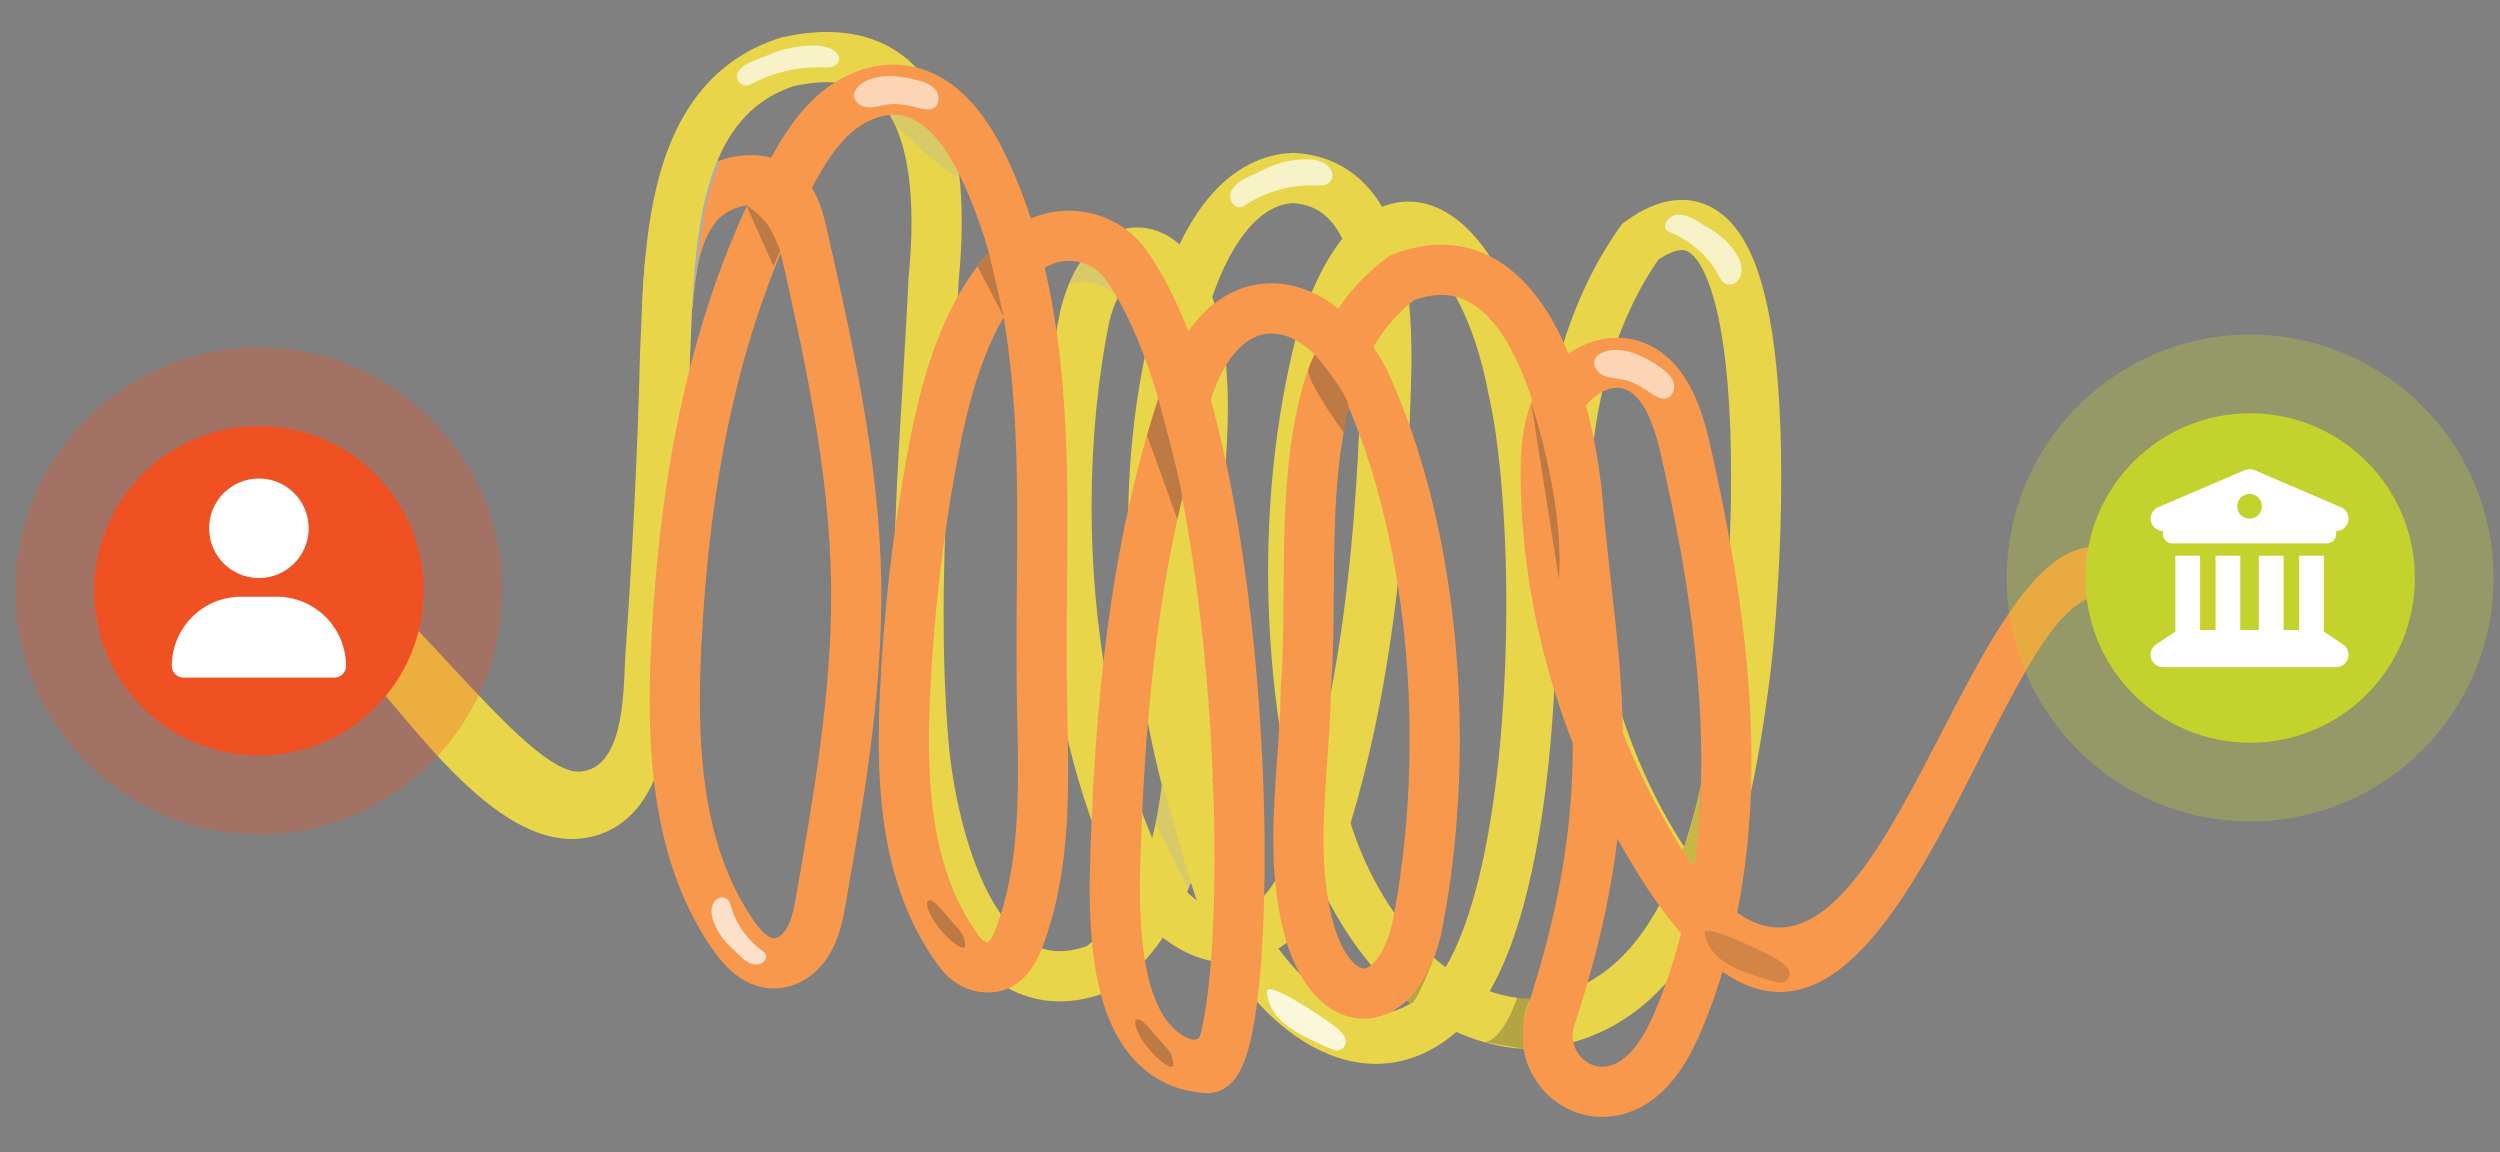 <?xml version="1.0" encoding="UTF-8"?>
<svg id="Layer_1" data-name="Layer 1" xmlns="http://www.w3.org/2000/svg" xmlns:xlink="http://www.w3.org/1999/xlink" viewBox="0 0 2011.22 926.92">
  <rect x="0" y="0" width="2011.22" height="926.92" fill="#808080" stroke="none"/>
  <defs>
    <style>
      .cls-1 {
        fill: none;
      }

      .cls-2, .cls-3, .cls-4, .cls-5 {
        opacity: .3;
      }

      .cls-2, .cls-6 {
        fill: #f05123;
      }

      .cls-7 {
        opacity: .3;
      }

      .cls-7, .cls-3, .cls-8 {
        fill: #353535;
      }

      .cls-8 {
        opacity: .19;
      }

      .cls-9 {
        opacity: .59;
      }

      .cls-9, .cls-10, .cls-11, .cls-12 {
        fill: #fff;
      }

      .cls-10 {
        opacity: .8;
      }

      .cls-11 {
        opacity: .7;
      }

      .cls-4, .cls-13 {
        fill: #adadad;
      }

      .cls-14 {
        fill: #e9d54a;
      }

      .cls-15 {
        fill: #f8984c;
      }

      .cls-16, .cls-5 {
        fill: #c4d22e;
      }

      .cls-17 {
        clip-path: url(#clippath-1);
      }

      .cls-18 {
        clip-path: url(#clippath);
      }
    </style>
    <clipPath id="clippath">
      <path class="cls-14" d="M228.37,497.79c46.09-29.63,146.16,205.26,251.24,174.35,53.21-15.65,61.22-86.14,63.54-139.24l-20.16-.87,20.13,1.4c5.75-82.79,10.1-165.23,12.07-247.97l-20.18-.48,20.16.92c.96-21.17,1.59-44.15,3.46-67.05,1.39-17.17,3.48-34.28,6.8-50.41,2.49-12.09,5.69-23.62,9.74-34.22,6.08-15.91,14.05-29.61,24.39-40.53,5.18-5.47,10.97-10.28,17.59-14.43,6.62-4.15,14.08-7.64,22.67-10.35l-6.08-19.24,4.37,19.7c10.33-2.29,19.38-3.28,27.21-3.28,7.28,0,13.51.85,18.9,2.29,4.72,1.27,8.81,2.98,12.49,5.1,6.42,3.7,11.71,8.65,16.37,15.12,3.48,4.85,6.54,10.57,9.13,17.06,3.9,9.73,6.73,21.19,8.52,33.61,1.8,12.42,2.57,25.8,2.57,39.35,0,14.71-.9,29.62-2.29,43.81l-.05.5-.02.5c-4.26,89.81-12.19,180.57-12.2,272.15,0,33.89,1.09,67.89,3.89,101.98v-.06c1.35,17.16,4.2,37.92,8.98,59.72,3.59,16.35,8.28,33.28,14.32,49.69,4.54,12.31,9.85,24.33,16.13,35.62,9.43,16.9,21.01,32.27,36,43.93,7.49,5.81,15.85,10.63,25.03,13.98,9.17,3.35,19.13,5.17,29.51,5.16,12.57,0,25.66-2.64,39.01-7.86l2.5-.98,2.16-1.6c13.47-9.97,24.87-21.48,34.36-34.06,16.64-22.04,27.41-47.18,34.48-73.47,10.59-39.47,13.13-81.76,14-122.78.42-20.51.39-40.69.61-59.97.22-19.28.69-37.65,2.03-54.43l.06-.69v-.69c.21-19.1,1.66-38.95,3.11-59.3,1.44-20.35,2.87-41.18,2.87-62.32,0-27.12-2.36-54.81-10.47-82.32l-.04-.15-.04-.14c-2.84-9.1-6.21-17.28-10.14-24.57-5.9-10.91-13.02-19.91-21.75-26.57-4.36-3.31-9.14-6.01-14.26-7.87-5.11-1.86-10.57-2.86-16.04-2.86-7.74-.02-15.38,2.02-22.11,5.56-5.06,2.65-9.66,6.11-13.78,10.16-6.19,6.09-11.35,13.48-15.67,21.99-4.31,8.52-7.79,18.18-10.41,28.98l-.09.37-.08.37c-9.98,49.06-15.13,102.61-15.14,157.22,0,51.67,4.62,104.29,14.27,154.92,9.66,50.63,24.33,99.29,44.66,143.01l.22.48.25.47c10.97,20.64,24.53,37.29,40.12,49.14,7.8,5.92,16.12,10.62,24.86,13.87,8.73,3.24,17.9,5.01,27.14,5.01,8.92,0,17.88-1.66,26.37-4.99,12.77-4.99,24.33-13.63,34.05-25.15,9.74-11.54,17.77-25.95,24.07-43.17l.03-.09.03-.09c23.12-65.22,37.68-132.78,46.9-200.87,9.22-68.1,13.09-136.77,14.75-204.28v-.17s0-.17,0-.17c.02-2.12.03-4.29.03-6.52,0-14.33-.39-30.84-2.15-47.86-1.33-12.77-3.42-25.82-6.81-38.56-2.55-9.55-5.83-18.94-10.18-27.86-3.26-6.69-7.14-13.13-11.79-19.1-6.95-8.96-15.75-16.89-26.42-22.63-10.65-5.76-23.04-9.23-36.53-9.98l-.98-.06-.98.04c-7.73.3-15.16,1.68-22.11,3.94-12.19,3.95-22.81,10.56-31.85,18.46-6.79,5.94-12.75,12.62-18.04,19.69-7.93,10.61-14.39,22.11-19.77,33.62-5.37,11.51-9.64,23.04-13.03,33.73l-.03.09-.03.1c-18.89,61.72-27.25,125.89-27.25,190.24.01,100.24,20.23,200.97,52.9,294.43l19.05-6.66-19.33,5.81c4.8,15.94,11.95,32.18,20.97,47.83,6.77,11.73,14.6,23.12,23.34,33.71,13.13,15.87,28.31,29.99,45.42,40.48,8.56,5.24,17.62,9.55,27.16,12.59,9.53,3.03,19.55,4.77,29.82,4.77,13.18.02,26.73-2.91,39.65-9.08,12.95-6.15,25.23-15.43,36.65-27.74l.29-.31.28-.33c6.95-8.17,13-17.52,18.44-27.83,9.49-18.04,17.12-39.08,23.47-62.3,9.5-34.82,16.05-74.59,20.3-116.02,4.24-41.43,6.15-84.49,6.15-125.66,0-35.87-1.45-70.3-4.11-100.98-1.33-15.34-2.97-29.75-4.89-42.98-1.92-13.23-4.13-25.25-6.65-35.92l-19.64,4.65,19.84-3.7c-3.47-18.62-8.33-36.51-14.35-53.02-4.52-12.39-9.69-24.01-15.48-34.61-4.35-7.95-9.04-15.34-14.12-22.05-7.64-10.05-16.12-18.66-25.98-25.13-4.93-3.22-10.21-5.89-15.87-7.76-5.64-1.87-11.67-2.93-17.81-2.93-4.69,0-9.43.62-14.06,1.85-8.11,2.15-15.78,6.15-22.75,11.54-5.87,4.55-11.3,10.04-16.42,16.49-4.03,5.07-7.86,10.74-11.56,17-8.38,14.24-16.05,31.66-23.17,52.86l-.2.6-.16.61c-16.64,62.34-24.59,129.36-24.59,196.49,0,74.11,9.7,148.37,28.45,216.65l.12.42.13.42c6.29,19.52,14.87,39.32,25.67,58.24,16.21,28.36,37.38,54.82,63.74,74.81,13.18,9.98,27.68,18.31,43.43,24.22,15.74,5.92,32.74,9.39,50.62,9.69l1,.02,1-.08c18.1-1.48,34.8-5.67,49.92-12.16,13.23-5.67,25.23-13.07,35.98-21.77,18.84-15.23,33.85-34.31,46.02-55.27,18.23-31.48,30.25-67.32,38.92-102.88,8.65-35.55,13.88-70.89,17.91-101.15l-20.01-2.66,19.97,2.95c.87-5.94,1.9-14.55,2.99-25.51,3.25-32.81,6.97-86.27,6.97-141.98,0-25-.75-50.45-2.67-74.75-1.44-18.22-3.53-35.8-6.51-52.13-2.24-12.25-4.97-23.8-8.37-34.47-2.56-8-5.5-15.51-8.99-22.47-2.62-5.22-5.56-10.13-8.94-14.68-5.07-6.8-11.21-12.86-18.81-17.3-3.79-2.21-7.92-3.98-12.27-5.17-4.35-1.19-8.91-1.79-13.49-1.79-7.74,0-15.46,1.69-22.94,4.66-7.5,2.97-14.84,7.21-22.27,12.6l-2.68,1.95-1.92,2.71c-22.69,32.04-38.92,68.64-49.5,107.59-10.58,38.96-15.52,80.3-15.52,122.12.01,62.31,10.97,125.71,31.2,184.04,20.26,58.31,49.77,111.6,87.63,153.41l29.91-27.11c-33.39-36.8-60.67-85.52-79.4-139.54-18.76-54-28.98-113.24-28.97-170.8,0-38.63,4.59-76.5,14.11-111.54,9.52-35.05,23.94-67.25,43.49-94.84l-16.47-11.66,11.87,16.32c5.26-3.83,9.79-6.3,13.39-7.72,3.61-1.43,6.23-1.82,8.09-1.82,1.18,0,2.09.15,2.98.4.83.24,1.65.59,2.57,1.14,1.72,1.02,3.87,2.85,6.24,5.92,2.07,2.67,4.25,6.25,6.35,10.65,3.69,7.69,7.09,17.86,9.91,29.7,4.24,17.77,7.21,39.28,9.05,62.36,1.85,23.1,2.6,47.8,2.6,72.21,0,35.93-1.62,71.25-3.63,100.16-1.01,14.46-2.11,27.32-3.15,37.83-1.04,10.5-2.03,18.73-2.75,23.59l-.02.15-.02.14c-3.44,25.91-7.73,54.99-14.13,84.02-4.79,21.76-10.77,43.48-18.36,63.72-5.69,15.18-12.28,29.52-19.87,42.43-5.7,9.69-11.95,18.57-18.79,26.47-10.27,11.85-21.8,21.46-35,28.53-13.22,7.06-28.16,11.67-45.88,13.14l1.65,20.11.35-20.18c-17.48-.32-33.54-4.63-48.63-12.14-11.29-5.63-22-13.1-31.97-22.01-14.96-13.36-28.24-30.01-39.25-48.13-11.02-18.11-19.78-37.69-25.89-56.69l-19.21,6.18,19.46-5.35c-17.73-64.49-27.02-135.38-27.01-205.96,0-63.93,7.62-127.62,23.23-186.08l-19.5-5.2,19.13,6.42c4.9-14.62,9.97-26.79,14.99-36.64,3.77-7.39,7.51-13.48,11.08-18.34,5.36-7.31,10.31-11.76,14.23-14.17,1.97-1.22,3.67-1.96,5.18-2.41,1.52-.45,2.85-.63,4.2-.64,1.86,0,3.82.35,6.21,1.27,2.07.81,4.44,2.09,7.01,3.95,4.5,3.25,9.57,8.31,14.58,15.01,7.54,10.03,14.93,23.64,21.17,39.46,6.26,15.83,11.44,33.87,14.97,52.84l.09.48.11.47c2.17,9.16,4.2,20.12,5.99,32.43,5.38,36.96,8.58,86,8.58,138.15.01,60.82-4.34,126.05-14.2,181.92-4.91,27.92-11.22,53.49-18.82,74.79-3.79,10.65-7.91,20.22-12.25,28.46-4.33,8.24-8.9,15.13-13.46,20.47l15.37,13.08-14.79-13.73c-8.52,9.18-16.71,15.09-24.4,18.74-7.71,3.64-14.95,5.15-22.32,5.17-5.1,0-10.28-.76-15.59-2.27-9.29-2.63-19-7.64-28.51-14.69-14.27-10.53-27.96-25.58-39.13-42.26-11.2-16.66-19.9-34.95-24.83-51.41l-.13-.43-.15-.43c-31.42-89.82-50.65-186.32-50.64-281.11,0-60.87,7.91-121.02,25.48-178.43l-.06.18c3-9.47,6.78-19.6,11.34-29.3,3.42-7.28,7.28-14.32,11.51-20.68,6.34-9.55,13.52-17.46,21-22.74,3.74-2.65,7.55-4.68,11.5-6.11,3.95-1.42,8.05-2.27,12.58-2.45l-.8-20.17-1.16,20.15c6.49.38,11.74,1.67,16.24,3.56,3.94,1.67,7.35,3.81,10.51,6.5,2.76,2.36,5.32,5.15,7.7,8.41,4.17,5.7,7.78,12.88,10.7,21.16,4.39,12.39,7.17,27.15,8.73,42.16,1.57,15.02,1.96,30.28,1.96,43.92,0,2.11,0,4.19-.02,6.22l20.18.15-20.18-.5c-1.63,66.64-5.46,133.84-14.4,199.86-8.93,66.02-22.97,130.84-44.94,192.8l.07-.18c-3.31,9.07-7.06,16.63-10.99,22.78-5.91,9.23-12.14,15.21-18.05,18.85-2.97,1.83-5.87,3.09-8.76,3.92-2.89.83-5.78,1.23-8.77,1.23-4.12,0-8.46-.77-13.1-2.49-6.93-2.56-14.5-7.34-22-14.67-7.49-7.32-14.87-17.15-21.38-29.42l-17.83,9.46,18.3-8.51c-18.64-40.06-32.48-85.65-41.61-133.55-9.13-47.9-13.56-98.1-13.55-147.36,0-52.06,4.94-103.07,14.33-149.17l-19.78-4.03,19.61,4.76c1.77-7.3,3.96-13.46,6.31-18.44,3.51-7.5,7.41-12.25,10.4-14.67,1.5-1.23,2.75-1.9,3.71-2.27.97-.37,1.65-.47,2.33-.48.85.01,1.79.15,3.3.88,1.12.55,2.53,1.46,4.15,2.92,2.43,2.19,5.29,5.65,8.13,10.58,2.84,4.92,5.64,11.29,8.08,19.12l19.27-6-19.36,5.71c6.62,22.42,8.83,46.11,8.82,70.9,0,19.3-1.33,39.2-2.77,59.47-1.43,20.27-2.97,40.9-3.2,61.7l20.18.22-20.12-1.61c-2.23,27.95-2.16,57.94-2.4,88.31-.17,22.76-.49,45.71-1.95,67.98-2.16,33.41-6.94,65.22-16.96,92.39-5,13.6-11.27,26.05-19.11,37.2-7.85,11.15-17.26,21.03-28.84,29.61l12.01,16.22-7.35-18.8c-9.39,3.66-17.38,5.09-24.32,5.09-6.81-.02-12.69-1.33-18.38-3.8-4.96-2.17-9.76-5.27-14.46-9.38-8.22-7.16-16.03-17.48-22.85-29.91-10.27-18.63-18.26-41.82-23.83-64.72-5.59-22.9-8.85-45.55-10.23-63.1v-.05s0,0,0,0c-2.69-32.77-3.76-65.66-3.76-98.68-.01-89.23,7.83-179.36,12.16-270.23l-20.16-.96,20.09,1.96c1.48-15.21,2.47-31.38,2.48-47.73,0-17.49-1.13-35.18-4.12-52.25-2.25-12.8-5.55-25.26-10.38-37-3.62-8.8-8.12-17.2-13.73-24.91-8.38-11.56-19.43-21.56-33.04-28.36-6.79-3.41-14.18-6.02-22.05-7.76-7.87-1.74-16.22-2.61-25.02-2.61-11.22,0-23.17,1.41-35.94,4.24l-.87.19-.85.27c-13.87,4.38-26.29,10.51-37.16,18.09-9.52,6.62-17.84,14.32-25.03,22.77-12.59,14.8-21.69,31.78-28.41,49.62-10.05,26.8-14.89,55.65-17.68,83.8-2.77,28.14-3.43,55.65-4.52,79.36v.22s-.02.22-.02.22c-1.96,81.97-6.27,163.79-11.99,246.14l-.02.26v.27c-1.34,30.88-1.99,86.86-36.11,89.57-49.17,3.89-178.5-199.08-213.26-166.17"/>
    </clipPath>
    <clipPath id="clippath-1">
      <path class="cls-1" d="M576.15,128.06c-13.22,5.11-25.13,13.72-33.51,24.23-22.07,27.69-25.33,64.11-27.7,90.7l1.93,2.3,39.81,3.56,2.31-2.01c1.98-40.28,5.77-82.21,19.9-115.99l-2.73-2.8Z"/>
    </clipPath>
  </defs>
  <g>
    <g>
      <g>
        <path class="cls-14" d="M228.37,497.79c46.09-29.63,146.16,205.26,251.24,174.35,53.21-15.65,61.22-86.14,63.54-139.24l-20.16-.87,20.13,1.4c5.75-82.79,10.1-165.23,12.07-247.97l-20.18-.48,20.16.92c.96-21.17,1.59-44.15,3.46-67.05,1.39-17.17,3.48-34.28,6.8-50.41,2.49-12.09,5.69-23.62,9.74-34.22,6.08-15.91,14.05-29.61,24.39-40.53,5.18-5.47,10.97-10.28,17.59-14.43,6.62-4.15,14.08-7.64,22.67-10.35l-6.08-19.24,4.37,19.7c10.33-2.29,19.38-3.28,27.21-3.28,7.28,0,13.51.85,18.9,2.29,4.72,1.27,8.81,2.98,12.49,5.1,6.42,3.7,11.71,8.65,16.37,15.12,3.48,4.85,6.54,10.57,9.13,17.06,3.9,9.73,6.73,21.19,8.52,33.61,1.8,12.42,2.57,25.8,2.57,39.35,0,14.71-.9,29.62-2.29,43.81l-.05.5-.02.5c-4.26,89.81-12.19,180.57-12.2,272.15,0,33.89,1.09,67.89,3.89,101.98v-.06c1.35,17.16,4.2,37.92,8.98,59.72,3.59,16.35,8.28,33.28,14.32,49.69,4.54,12.31,9.85,24.33,16.13,35.62,9.43,16.9,21.01,32.27,36,43.93,7.49,5.81,15.85,10.63,25.03,13.98,9.17,3.35,19.13,5.17,29.51,5.16,12.57,0,25.66-2.64,39.01-7.86l2.5-.98,2.16-1.6c13.47-9.97,24.87-21.48,34.36-34.06,16.64-22.04,27.41-47.18,34.48-73.47,10.59-39.47,13.13-81.76,14-122.78.42-20.51.39-40.69.61-59.97.22-19.28.69-37.65,2.03-54.43l.06-.69v-.69c.21-19.1,1.66-38.95,3.11-59.3,1.44-20.35,2.87-41.18,2.87-62.32,0-27.12-2.36-54.81-10.47-82.32l-.04-.15-.04-.14c-2.84-9.1-6.21-17.28-10.14-24.57-5.9-10.91-13.02-19.91-21.75-26.57-4.36-3.31-9.14-6.01-14.26-7.87-5.11-1.86-10.57-2.86-16.04-2.86-7.74-.02-15.38,2.02-22.11,5.56-5.06,2.65-9.66,6.11-13.78,10.16-6.19,6.09-11.35,13.48-15.67,21.99-4.31,8.52-7.79,18.18-10.41,28.98l-.09.37-.08.37c-9.98,49.06-15.13,102.61-15.14,157.22,0,51.67,4.62,104.29,14.27,154.92,9.66,50.63,24.33,99.29,44.66,143.01l.22.48.25.47c10.97,20.64,24.53,37.29,40.12,49.14,7.8,5.92,16.12,10.62,24.86,13.87,8.73,3.24,17.9,5.01,27.14,5.01,8.92,0,17.88-1.66,26.37-4.99,12.77-4.99,24.33-13.63,34.05-25.15,9.74-11.54,17.77-25.95,24.07-43.17l.03-.09.03-.09c23.12-65.22,37.68-132.78,46.9-200.87,9.22-68.1,13.09-136.77,14.75-204.28v-.17s0-.17,0-.17c.02-2.12.03-4.29.03-6.52,0-14.33-.39-30.84-2.15-47.86-1.33-12.77-3.42-25.82-6.81-38.56-2.55-9.55-5.83-18.94-10.18-27.86-3.26-6.69-7.14-13.13-11.79-19.1-6.95-8.96-15.75-16.89-26.42-22.63-10.65-5.76-23.04-9.23-36.53-9.98l-.98-.06-.98.04c-7.73.3-15.16,1.68-22.11,3.94-12.19,3.95-22.81,10.56-31.85,18.46-6.79,5.94-12.75,12.62-18.04,19.69-7.93,10.61-14.39,22.11-19.77,33.62-5.37,11.51-9.64,23.04-13.03,33.73l-.03.09-.03.1c-18.89,61.72-27.25,125.89-27.25,190.24.01,100.24,20.23,200.97,52.9,294.43l19.05-6.66-19.33,5.81c4.8,15.94,11.95,32.18,20.97,47.83,6.77,11.73,14.6,23.12,23.34,33.71,13.13,15.87,28.31,29.99,45.42,40.48,8.56,5.24,17.62,9.55,27.16,12.59,9.53,3.03,19.55,4.77,29.82,4.77,13.18.02,26.73-2.91,39.65-9.08,12.95-6.15,25.23-15.43,36.65-27.74l.29-.31.28-.33c6.95-8.17,13-17.52,18.44-27.83,9.49-18.04,17.12-39.08,23.47-62.3,9.5-34.82,16.05-74.59,20.3-116.02,4.24-41.43,6.15-84.49,6.15-125.66,0-35.87-1.45-70.3-4.11-100.98-1.33-15.34-2.97-29.75-4.89-42.98-1.92-13.23-4.13-25.25-6.65-35.92l-19.64,4.65,19.84-3.7c-3.47-18.62-8.33-36.51-14.35-53.02-4.52-12.39-9.69-24.01-15.48-34.61-4.35-7.95-9.04-15.34-14.12-22.05-7.64-10.05-16.12-18.66-25.98-25.13-4.93-3.22-10.21-5.89-15.87-7.76-5.64-1.87-11.67-2.93-17.81-2.93-4.69,0-9.43.62-14.06,1.85-8.11,2.15-15.78,6.15-22.75,11.54-5.87,4.55-11.3,10.04-16.42,16.49-4.03,5.07-7.86,10.74-11.56,17-8.38,14.24-16.05,31.66-23.17,52.86l-.2.6-.16.61c-16.64,62.34-24.59,129.36-24.59,196.49,0,74.11,9.7,148.37,28.45,216.65l.12.42.13.42c6.29,19.52,14.87,39.32,25.67,58.24,16.21,28.36,37.38,54.82,63.74,74.81,13.18,9.98,27.68,18.31,43.43,24.22,15.74,5.92,32.74,9.39,50.62,9.69l1,.02,1-.08c18.1-1.48,34.8-5.67,49.92-12.16,13.23-5.67,25.23-13.07,35.98-21.77,18.84-15.23,33.85-34.31,46.02-55.27,18.23-31.48,30.25-67.32,38.92-102.88,8.65-35.55,13.88-70.89,17.91-101.15l-20.01-2.66,19.97,2.95c.87-5.94,1.9-14.55,2.99-25.51,3.25-32.81,6.97-86.27,6.97-141.98,0-25-.75-50.45-2.67-74.75-1.44-18.22-3.53-35.8-6.51-52.13-2.24-12.25-4.97-23.8-8.37-34.47-2.56-8-5.5-15.51-8.99-22.47-2.62-5.22-5.56-10.13-8.94-14.68-5.07-6.8-11.21-12.86-18.81-17.3-3.79-2.21-7.92-3.98-12.27-5.17-4.35-1.19-8.91-1.79-13.49-1.79-7.74,0-15.46,1.69-22.94,4.66-7.5,2.97-14.84,7.21-22.27,12.6l-2.68,1.95-1.92,2.71c-22.69,32.04-38.92,68.64-49.5,107.59-10.58,38.96-15.52,80.3-15.52,122.12.01,62.31,10.97,125.71,31.2,184.04,20.26,58.31,49.77,111.6,87.63,153.41l29.91-27.11c-33.39-36.8-60.67-85.52-79.4-139.54-18.76-54-28.98-113.24-28.97-170.8,0-38.63,4.59-76.5,14.11-111.54,9.52-35.05,23.94-67.25,43.49-94.84l-16.47-11.66,11.87,16.32c5.26-3.83,9.79-6.3,13.39-7.72,3.61-1.43,6.23-1.82,8.09-1.82,1.18,0,2.09.15,2.98.4.83.24,1.65.59,2.57,1.14,1.72,1.02,3.87,2.85,6.24,5.92,2.07,2.67,4.25,6.25,6.35,10.65,3.69,7.69,7.09,17.86,9.91,29.7,4.24,17.77,7.21,39.28,9.05,62.36,1.85,23.1,2.6,47.8,2.6,72.21,0,35.93-1.62,71.25-3.63,100.16-1.01,14.46-2.11,27.32-3.15,37.83-1.04,10.5-2.03,18.73-2.75,23.59l-.02.15-.02.14c-3.44,25.91-7.73,54.99-14.13,84.02-4.79,21.76-10.77,43.48-18.36,63.72-5.69,15.18-12.28,29.52-19.87,42.43-5.7,9.69-11.95,18.57-18.79,26.47-10.27,11.85-21.8,21.46-35,28.53-13.22,7.06-28.16,11.67-45.88,13.14l1.65,20.11.35-20.18c-17.48-.32-33.54-4.63-48.63-12.14-11.29-5.63-22-13.1-31.97-22.01-14.96-13.36-28.24-30.01-39.25-48.13-11.02-18.11-19.78-37.69-25.89-56.69l-19.21,6.18,19.46-5.35c-17.73-64.49-27.02-135.38-27.01-205.96,0-63.93,7.62-127.62,23.23-186.08l-19.5-5.2,19.13,6.42c4.9-14.62,9.97-26.79,14.99-36.64,3.77-7.39,7.51-13.48,11.08-18.34,5.36-7.31,10.31-11.76,14.23-14.17,1.97-1.22,3.67-1.96,5.18-2.41,1.52-.45,2.85-.63,4.2-.64,1.86,0,3.82.35,6.21,1.27,2.07.81,4.44,2.09,7.01,3.95,4.5,3.25,9.57,8.31,14.58,15.01,7.54,10.03,14.93,23.64,21.17,39.46,6.26,15.83,11.44,33.87,14.97,52.84l.09.48.11.47c2.17,9.16,4.2,20.12,5.99,32.43,5.38,36.96,8.58,86,8.58,138.15.01,60.82-4.34,126.05-14.2,181.92-4.91,27.92-11.22,53.49-18.82,74.79-3.79,10.65-7.91,20.22-12.25,28.46-4.33,8.24-8.9,15.13-13.46,20.47l15.37,13.08-14.79-13.73c-8.52,9.18-16.71,15.09-24.4,18.74-7.71,3.64-14.95,5.15-22.32,5.17-5.1,0-10.28-.76-15.59-2.27-9.29-2.63-19-7.64-28.51-14.69-14.27-10.53-27.96-25.58-39.13-42.26-11.2-16.66-19.9-34.95-24.83-51.41l-.13-.43-.15-.43c-31.42-89.82-50.65-186.32-50.64-281.11,0-60.87,7.91-121.02,25.48-178.43l-.06.18c3-9.47,6.78-19.6,11.34-29.3,3.42-7.28,7.28-14.32,11.51-20.68,6.34-9.55,13.52-17.46,21-22.74,3.74-2.65,7.55-4.68,11.5-6.11,3.95-1.42,8.05-2.27,12.58-2.45l-.8-20.17-1.16,20.15c6.49.38,11.74,1.67,16.24,3.56,3.94,1.67,7.35,3.81,10.51,6.5,2.76,2.36,5.32,5.15,7.7,8.41,4.17,5.7,7.78,12.88,10.7,21.16,4.39,12.39,7.17,27.15,8.73,42.16,1.57,15.02,1.96,30.28,1.96,43.92,0,2.11,0,4.19-.02,6.22l20.18.15-20.18-.5c-1.63,66.64-5.46,133.84-14.4,199.86-8.93,66.02-22.97,130.84-44.94,192.8l.07-.18c-3.31,9.07-7.06,16.63-10.99,22.78-5.91,9.23-12.14,15.21-18.05,18.85-2.97,1.83-5.87,3.09-8.76,3.92-2.89.83-5.78,1.23-8.77,1.23-4.12,0-8.46-.77-13.1-2.49-6.93-2.56-14.5-7.34-22-14.67-7.49-7.32-14.87-17.15-21.38-29.42l-17.83,9.46,18.3-8.51c-18.64-40.06-32.48-85.65-41.61-133.55-9.13-47.9-13.56-98.1-13.55-147.36,0-52.06,4.94-103.07,14.33-149.17l-19.78-4.03,19.61,4.76c1.77-7.3,3.96-13.46,6.31-18.44,3.51-7.5,7.41-12.25,10.4-14.67,1.5-1.23,2.75-1.9,3.71-2.27.97-.37,1.65-.47,2.33-.48.85.01,1.79.15,3.3.88,1.12.55,2.53,1.46,4.15,2.92,2.43,2.19,5.29,5.65,8.13,10.58,2.84,4.92,5.64,11.29,8.08,19.12l19.27-6-19.36,5.71c6.62,22.42,8.83,46.11,8.82,70.9,0,19.3-1.33,39.2-2.77,59.47-1.43,20.27-2.97,40.9-3.2,61.7l20.18.22-20.12-1.61c-2.23,27.95-2.16,57.94-2.4,88.31-.17,22.76-.49,45.71-1.95,67.98-2.16,33.41-6.94,65.22-16.96,92.39-5,13.6-11.27,26.05-19.11,37.2-7.85,11.15-17.26,21.03-28.84,29.61l12.01,16.22-7.35-18.8c-9.39,3.66-17.38,5.09-24.32,5.09-6.81-.02-12.69-1.33-18.38-3.8-4.96-2.17-9.76-5.27-14.46-9.38-8.22-7.16-16.03-17.48-22.85-29.91-10.27-18.63-18.26-41.82-23.83-64.72-5.59-22.9-8.85-45.55-10.23-63.1v-.05s0,0,0,0c-2.69-32.77-3.76-65.66-3.76-98.68-.01-89.23,7.83-179.36,12.16-270.23l-20.16-.96,20.09,1.96c1.48-15.21,2.47-31.38,2.48-47.73,0-17.49-1.13-35.18-4.12-52.25-2.25-12.8-5.55-25.26-10.38-37-3.62-8.8-8.12-17.2-13.73-24.91-8.38-11.56-19.43-21.56-33.04-28.36-6.79-3.41-14.18-6.02-22.05-7.76-7.87-1.74-16.22-2.61-25.02-2.61-11.22,0-23.17,1.41-35.94,4.24l-.87.19-.85.27c-13.87,4.38-26.29,10.51-37.16,18.09-9.52,6.62-17.84,14.32-25.03,22.77-12.59,14.8-21.69,31.78-28.41,49.62-10.05,26.8-14.89,55.65-17.68,83.8-2.77,28.14-3.43,55.65-4.52,79.36v.22s-.02.22-.02.22c-1.96,81.97-6.27,163.79-11.99,246.14l-.02.26v.27c-1.34,30.88-1.99,86.86-36.11,89.57-49.17,3.89-178.5-199.08-213.26-166.17"/>
        <g class="cls-18">
          <path class="cls-11" d="M651.44,36.63c6.37-.23,13.04.29,18.54,3.5,2.88,1.68,5.56,4.62,5.11,7.93-.37,2.73-2.82,4.79-5.45,5.6-2.63.81-5.45.63-8.2.54-19.96-.65-40.05,4.16-57.59,13.69-6.47,3.52-13.76-3.72-9.98-10.04.03-.05.06-.09.09-.14,4.52-7.32,16.5-10.07,23.99-13.37,10.55-4.64,21.98-7.29,33.5-7.71Z"/>
          <path class="cls-11" d="M1048.22,128.12c6.37-.28,13.04.34,18.54,4.2,2.88,2.02,5.56,5.54,5.11,9.5-.37,3.27-2.82,5.74-5.45,6.71-2.63.97-5.45.75-8.2.64-19.96-.78-40.05,4.99-57.59,16.41-6.47,4.21-13.76-4.46-9.98-12.03.03-.06.06-.11.09-.17,4.52-8.77,16.5-12.07,23.99-16.01,10.55-5.56,21.98-8.74,33.5-9.24Z"/>
          <path class="cls-11" d="M1396.25,203.28c3.07,4.66,5.5,9.99,4.63,16.09-.45,3.2-2.3,7-5.91,8.68-2.98,1.39-6.2.79-8.2-.7-2-1.49-3.07-3.72-4.2-5.85-8.2-15.42-22.1-27.62-39.73-35.02-6.5-2.73-2.28-12.63,5.92-13.63.06,0,.12-.01.18-.02,9.56-1.06,17.73,6.29,24.45,9.92,9.48,5.11,17.29,12.11,22.84,20.53Z"/>
        </g>
      </g>
      <path class="cls-15" d="M1684.67,440.06c-116.45.02-187.18,488.39-338.79,231.41-50.85-86.2-80.51-184.85-82.17-284.53-.04-2.13-.06-4.25-.06-6.36,0-9.45.45-18.53,1.82-26.77,1.37-8.25,3.63-15.59,7.06-22,2.96-5.58,7.75-10.95,13-14.51,2.62-1.79,5.32-3.16,7.91-4.04,2.59-.88,5.05-1.29,7.35-1.29,1.38,0,2.71.15,4.05.45,1.85.42,3.46,1.02,5.01,1.83,2.7,1.4,5.3,3.48,7.92,6.49,3.92,4.49,7.66,11.15,10.73,18.96,3.09,7.8,5.55,16.67,7.52,25.34,18.49,81.13,32.67,165.16,32.66,246.69,0,70.06-10.41,138.15-37.11,201.59-2.35,5.58-4.94,11.11-7.78,16.23-4.25,7.69-9.09,14.4-14.09,19.14-2.5,2.38-5.03,4.29-7.57,5.74-2.55,1.45-5.1,2.48-7.89,3.12-1.87.43-3.63.61-5.31.62-3.2,0-6.15-.67-8.95-1.91-4.18-1.85-7.97-5.1-10.65-9.21-2.68-4.11-4.2-8.92-4.19-13.89,0-2.6.4-5.27,1.33-8.06,15-45.13,24.81-85.65,30.86-122.89,6.05-37.23,8.31-71.18,8.31-103.03,0-35.17-2.75-67.76-6.12-99.51-3.37-31.76-7.35-62.68-9.98-94.76v.06c-1.35-17.16-4.2-37.92-8.98-59.72-3.59-16.35-8.28-33.28-14.32-49.69-4.54-12.31-9.85-24.33-16.13-35.62-9.43-16.9-21.01-32.27-36-43.93-7.49-5.81-15.85-10.63-25.03-13.98-9.17-3.35-19.13-5.17-29.51-5.16-12.57,0-25.66,2.64-39.01,7.86l-2.5.98-2.16,1.6c-13.47,9.97-24.87,21.48-34.36,34.06-16.64,22.04-27.41,47.18-34.48,73.47-10.59,39.47-13.13,81.76-14,122.78-.42,20.51-.39,40.69-.61,59.97-.22,19.28-.69,37.65-2.03,54.43l-.06.69v.69c-.21,19.1-1.66,38.95-3.11,59.3-1.44,20.35-2.87,41.18-2.87,62.32,0,27.12,2.36,54.81,10.47,82.32l.04.15.04.14c2.84,9.1,6.21,17.28,10.14,24.57,5.9,10.91,13.02,19.91,21.75,26.57,4.36,3.31,9.14,6.01,14.26,7.87,5.11,1.86,10.57,2.86,16.04,2.86,7.74.02,15.38-2.02,22.11-5.56,5.06-2.65,9.66-6.11,13.78-10.16,6.19-6.09,11.35-13.48,15.67-21.99,4.31-8.52,7.79-18.18,10.41-28.98l.09-.37.08-.37c9.98-49.06,15.13-102.61,15.14-157.22,0-51.67-4.62-104.29-14.27-154.92-9.66-50.63-24.33-99.29-44.66-143.01l-.22-.48-.25-.47c-10.97-20.64-24.53-37.29-40.12-49.14-7.8-5.92-16.12-10.62-24.86-13.87-8.73-3.24-17.9-5.01-27.14-5.01-8.92,0-17.88,1.66-26.37,4.99-12.77,4.98-24.33,13.63-34.05,25.15-9.74,11.54-17.77,25.95-24.07,43.17l-.03.09-.03.09c-23.12,65.22-37.68,132.78-46.9,200.87-9.22,68.1-13.09,136.77-14.75,204.28v.18s0,.16,0,.16c-.02,2.12-.03,4.29-.03,6.52,0,14.33.39,30.84,2.15,47.86,1.33,12.77,3.42,25.82,6.81,38.56,2.55,9.55,5.83,18.94,10.18,27.86,3.26,6.69,7.14,13.13,11.79,19.1,6.95,8.96,15.75,16.89,26.42,22.63,10.65,5.77,23.04,9.23,36.53,9.98l.98.06.98-.04c2.38-.09,4.75-.53,6.91-1.24,4.21-1.37,7.53-3.62,10.05-5.9,2.38-2.16,4.15-4.39,5.65-6.62,2.79-4.18,4.7-8.43,6.42-13.06,1.49-4.05,2.77-8.38,3.94-13.08,2.05-8.22,3.76-17.58,5.23-28.1,2.21-15.77,3.87-34.13,5-54.61,1.12-20.47,1.7-43.04,1.7-67.09,0-80.14-6.43-176.76-21.19-265.79-7.39-44.52-16.87-87.14-28.83-125.01-5.99-18.94-12.6-36.69-19.95-52.94-7.36-16.25-15.45-31-24.54-43.93-7.5-10.68-17.33-18.91-28.21-24.36-10.88-5.46-22.8-8.21-34.77-8.21-9.73,0-19.52,1.83-28.79,5.55-9.27,3.72-18.01,9.37-25.52,16.86-17,16.95-30.76,36.86-41.26,58.32-9.38,19.2-16.35,39.06-21.88,59.03-5.53,19.98-9.64,40.08-13.24,59.86-11.38,62.52-18.52,125.81-21.37,189.3-.55,12.17-.9,24.55-.9,37.04,0,31.46,2.22,63.63,9.49,94.88,3.64,15.62,8.55,31.01,15.13,45.89,6.57,14.88,14.81,29.24,25.03,42.73,3.8,5.01,8.49,9.28,13.92,12.57,5.42,3.29,11.61,5.59,18.26,6.48,2.02.27,4.04.41,6.06.41,6.6.03,13.13-1.6,18.56-4.43,4.09-2.1,7.55-4.78,10.42-7.61,4.31-4.27,7.35-8.85,9.75-13.23,2.39-4.39,4.15-8.65,5.59-12.51,8.6-23.14,13.63-46.79,16.51-70.42,2.89-23.64,3.65-47.3,3.65-70.68,0-23.13-.75-45.99-1.05-68.25-.13-9.32-.18-18.69-.18-28.11,0-33.74.64-68.03.64-102.5,0-49.98-1.33-100.33-8.12-149.93-6.79-49.58-19.07-98.48-41.15-145.1-3.63-7.66-7.8-15.48-12.66-23.12-7.29-11.43-16.09-22.48-27.21-31.58-5.56-4.54-11.72-8.56-18.51-11.74-6.79-3.18-14.22-5.48-22.1-6.57-3.42-.47-6.82-.7-10.19-.7-11.84,0-23.12,2.75-33.35,7.15-10.25,4.42-19.52,10.5-27.59,17.63-9.04,7.99-16.46,16.96-22.85,26.16-6.39,9.2-11.77,18.64-16.7,27.77-32.1,59.57-54.05,123.3-68.81,188.63-14.75,65.34-22.32,132.32-25.6,198.59-.74,14.99-1.22,30.25-1.22,45.63,0,34.36,2.38,69.35,9.84,103.34,7.46,33.95,20.07,66.99,40.64,96.69,2.29,3.31,4.87,6.75,7.84,10.17,4.46,5.1,9.78,10.2,16.62,14.34,3.42,2.06,7.23,3.85,11.42,5.13,4.18,1.28,8.75,2.02,13.46,2.02,4.34,0,8.78-.62,13.11-1.86,4.82-1.37,9.24-3.45,13.19-5.98,3.95-2.54,7.43-5.53,10.48-8.82,3.92-4.23,7.08-8.8,9.6-13.41,3.79-6.93,6.16-13.91,7.88-20.49,1.71-6.59,2.79-12.82,3.78-18.47,14.05-80.61,28.46-162.9,28.48-247,0-3.44-.02-6.87-.07-10.31-.7-48.65-6.42-96.58-14.54-143.86-8.12-47.28-18.65-93.92-29.06-140.03-1.32-5.82-2.82-12.48-5.36-19.56-1.28-3.54-2.83-7.18-4.83-10.84-1.99-3.65-4.44-7.31-7.45-10.76-5.79-6.66-12.99-11.58-20.56-14.64-7.58-3.08-15.48-4.38-23.19-4.38-11.5.02-22.66,2.83-32.86,7.7-10.18,4.9-19.48,11.91-26.82,21.08-5.53,6.93-9.84,14.39-13.21,21.98-5.05,11.41-8.02,23.11-10.04,34.52-2.01,11.42-3.06,22.6-4,33.07l40.2,3.59c1.21-13.7,2.59-27.02,5.42-38.69,1.41-5.83,3.15-11.24,5.32-16.13,2.17-4.89,4.74-9.26,7.87-13.18,3.02-3.82,7.58-7.4,12.71-9.84,5.11-2.47,10.73-3.76,15.41-3.73,3.16,0,5.86.54,8,1.41,2.15.89,3.78,2.02,5.33,3.77.85.98,1.67,2.15,2.46,3.6,1.19,2.17,2.32,5,3.34,8.38,1.03,3.38,1.94,7.29,2.9,11.54,10.41,46.1,20.76,92.06,28.65,137.97,7.89,45.91,13.31,91.75,13.97,137.61.05,3.24.07,6.49.07,9.73.02,79.43-13.79,159.46-27.88,240.06-1.29,7.46-2.54,14.12-4.32,19.47-.88,2.68-1.87,5.02-2.99,7.05-1.12,2.04-2.35,3.78-3.83,5.39-.86.93-1.78,1.7-2.65,2.26-.87.56-1.67.91-2.38,1.11-.94.26-1.57.32-2.1.33-.76,0-1.39-.12-2.39-.51-.73-.3-1.64-.77-2.69-1.51-1.57-1.09-3.44-2.76-5.35-4.88-1.91-2.12-3.87-4.66-5.74-7.36-16.96-24.51-27.79-52.32-34.4-82.38-6.61-30.02-8.91-62.19-8.9-94.67,0-14.54.46-29.14,1.17-43.64,3.18-64.55,10.55-129.24,24.65-191.69,14.1-62.46,34.93-122.64,64.97-178.37,4.58-8.51,9.26-16.62,14.31-23.89,5.05-7.27,10.45-13.66,16.43-18.95,5.07-4.49,10.91-8.26,16.82-10.8,5.93-2.55,11.87-3.87,17.4-3.86,1.58,0,3.13.1,4.66.32,4.92.69,9.41,2.31,13.93,4.93,3.37,1.96,6.72,4.49,10,7.56,4.91,4.59,9.64,10.4,13.96,16.9,4.32,6.5,8.23,13.67,11.65,20.91,19.87,41.96,31.25,86.63,37.64,133.3,6.39,46.64,7.75,95.2,7.75,144.46,0,33.97-.64,68.26-.64,102.5,0,9.56.05,19.11.18,28.65.31,22.78,1.05,45.46,1.05,67.71,0,22.48-.75,44.52-3.35,65.78-2.6,21.27-7.02,41.73-14.28,61.25-.91,2.44-1.87,4.72-2.83,6.56-.71,1.38-1.42,2.52-2.02,3.33-.45.61-.84,1.03-1.1,1.28-.2.19-.33.29-.39.33l-.04.03.03.06-.03-.06h0s.03.06.03.06l-.03-.06.28.56-.14-.61-.14.05.28.56-.14-.61.03.13-.02-.13h0s.03.13.03.13l-.02-.13h-.25c-.15.01-.37,0-.7-.04-.84-.11-1.76-.42-2.71-1-.95-.57-1.9-1.41-2.66-2.43-8.2-10.82-14.86-22.39-20.28-34.66-8.13-18.39-13.45-38.38-16.72-59.36-3.27-20.98-4.47-42.94-4.46-65.09,0-11.73.33-23.51.86-35.23,2.77-61.67,9.71-123.15,20.76-183.88,3.49-19.19,7.38-38.11,12.43-56.32,5.04-18.21,11.23-35.68,19.24-52.07,8.7-17.79,19.99-34,33.5-47.47,3.63-3.62,7.71-6.23,12.08-8,4.37-1.76,9.04-2.64,13.73-2.64,5.76,0,11.51,1.34,16.65,3.92,5.15,2.59,9.68,6.37,13.31,11.51,7.25,10.3,14.24,22.9,20.78,37.36,11.46,25.3,21.52,56.25,29.97,90.44,12.7,51.3,21.85,109.92,27.77,168.45,5.93,58.54,8.64,117.02,8.64,168.2,0,23.93-.59,46.26-1.72,66.21-.84,14.96-1.99,28.58-3.39,40.49-1.05,8.93-2.24,16.9-3.54,23.69-.97,5.09-2,9.52-3.02,13.14-.76,2.71-4.26,4.2-8.76,2.3-3.94-1.67-7.35-3.81-10.51-6.5-2.76-2.36-5.32-5.15-7.7-8.41-4.17-5.7-7.78-12.88-10.7-21.16-4.39-12.4-7.17-27.15-8.73-42.16-1.57-15.02-1.96-30.28-1.96-43.92,0-2.11,0-4.19.02-6.22l-20.18-.15,20.18.5c1.63-66.64,5.46-133.84,14.4-199.86,8.93-66.02,22.97-130.84,44.94-192.8l-.07.18c3.31-9.07,7.06-16.63,10.99-22.78,5.91-9.23,12.14-15.21,18.05-18.85,2.97-1.83,5.87-3.09,8.76-3.92,2.89-.83,5.78-1.23,8.77-1.23,4.12,0,8.46.77,13.1,2.49,6.93,2.56,14.5,7.34,22,14.67,7.49,7.32,14.87,17.15,21.38,29.42l17.83-9.46-18.3,8.51c18.64,40.06,32.48,85.65,41.61,133.55,9.13,47.9,13.56,98.1,13.55,147.36,0,52.06-4.94,103.07-14.33,149.17l19.78,4.03-19.61-4.76c-1.77,7.3-3.96,13.46-6.31,18.44-3.51,7.5-7.41,12.25-10.4,14.67-1.5,1.23-2.75,1.9-3.71,2.27-.97.37-1.65.47-2.33.48-.85-.01-1.79-.15-3.3-.88-1.12-.55-2.53-1.46-4.15-2.92-2.43-2.19-5.29-5.65-8.13-10.58-2.84-4.92-5.64-11.29-8.08-19.12l-19.27,6,19.36-5.71c-6.62-22.42-8.83-46.11-8.82-70.9,0-19.3,1.33-39.2,2.77-59.47,1.43-20.27,2.97-40.9,3.2-61.7l-20.18-.22,20.12,1.61c2.23-27.95,2.16-57.94,2.4-88.31.17-22.76.49-45.71,1.95-67.98,2.16-33.41,6.94-65.22,16.96-92.39,5-13.6,11.27-26.05,19.11-37.2,7.85-11.15,17.26-21.03,28.84-29.61l-12.01-16.22,7.35,18.8c9.39-3.66,17.38-5.09,24.32-5.09,6.81.02,12.69,1.33,18.38,3.8,4.96,2.17,9.76,5.27,14.46,9.38,8.22,7.16,16.03,17.48,22.85,29.91,10.27,18.63,18.26,41.82,23.82,64.72,5.59,22.9,8.85,45.55,10.23,63.1v.04s0,.03,0,.03c2.73,33.28,6.77,64.56,10.07,95.71,3.31,31.16,5.89,62.2,5.89,95.25,0,29.95-2.11,61.57-7.79,96.56-5.68,34.99-14.94,73.34-29.32,116.62-2.29,6.89-3.39,13.93-3.39,20.79,0,8.77,1.78,17.24,4.96,24.96,4.79,11.58,12.7,21.55,22.89,28.78,5.09,3.61,10.77,6.52,16.88,8.53,6.11,2.01,12.67,3.11,19.42,3.11,4.72,0,9.53-.54,14.32-1.63,9.15-2.09,17.38-6,24.45-10.93,10.63-7.42,18.74-16.91,25.3-26.8,6.56-9.91,11.61-20.33,15.77-30.2,29.27-69.56,40.27-143.24,40.27-217.24-.01-86.19-14.85-173.01-33.67-255.65-1.72-7.52-3.81-15.55-6.56-23.64-2.07-6.07-4.5-12.17-7.47-18.14-4.47-8.93-10.15-17.65-17.94-25.11-3.89-3.72-8.32-7.1-13.3-9.87-4.97-2.78-10.48-4.94-16.35-6.26-4.33-.98-8.69-1.45-12.97-1.44-7.12,0-13.98,1.27-20.36,3.45-9.58,3.27-18.11,8.52-25.43,14.96-7.31,6.46-13.45,14.15-18.06,22.75-6.01,11.23-9.39,22.97-11.29,34.42-1.9,11.47-2.36,22.71-2.37,33.39,0,2.37.02,4.72.06,7.03,1.81,107.21,33.34,212.62,87.78,304.39,191.76,323.23,282.93-194.23,373.53-211.59,23.21-4.45,22.51-40.36,0-40.36Z"/>
      <g class="cls-17">
        <path class="cls-13" d="M2171.47,1017c-22.44,1.99-44.92,2.92-67.43,2.92-116.45.02-233.67-25.1-347.5-58.96-70.2-20.85-138.99-44.96-200.93-80.4-86.54-49.48-158.79-122.95-209.72-209.1-50.95-86.14-80.51-184.85-82.17-284.53-.04-2.13-.06-4.25-.06-6.36,0-9.45.45-18.53,1.82-26.77,1.37-8.25,3.63-15.59,7.06-22,2.96-5.58,7.75-10.95,13-14.51,2.62-1.79,5.32-3.16,7.91-4.04,2.59-.88,5.05-1.29,7.35-1.29,1.38,0,2.71.15,4.05.45,1.85.42,3.46,1.02,5.01,1.83,2.7,1.4,5.3,3.48,7.92,6.49,3.92,4.49,7.66,11.15,10.73,18.96,3.09,7.8,5.55,16.67,7.52,25.34,18.49,81.13,32.67,165.16,32.66,246.69,0,70.06-10.41,138.15-37.11,201.59-2.35,5.58-4.94,11.11-7.78,16.23-4.25,7.69-9.09,14.4-14.09,19.14-2.5,2.38-5.03,4.29-7.57,5.74-2.55,1.45-5.1,2.48-7.89,3.12-1.87.43-3.63.61-5.31.62-3.2,0-6.15-.67-8.95-1.91-4.18-1.85-7.97-5.1-10.65-9.21-2.68-4.11-4.2-8.92-4.19-13.89,0-2.6.4-5.27,1.33-8.06,15-45.13,24.81-85.65,30.86-122.89,6.05-37.23,8.31-71.18,8.31-103.03,0-35.17-2.75-67.76-6.12-99.51-3.37-31.76-7.35-62.68-9.98-94.76v.06c-1.35-17.16-4.2-37.92-8.98-59.72-3.59-16.35-8.28-33.28-14.32-49.69-4.54-12.31-9.85-24.33-16.13-35.62-9.43-16.9-21.01-32.27-36-43.93-7.49-5.81-15.85-10.63-25.03-13.98-9.17-3.35-19.13-5.17-29.51-5.16-12.57,0-25.66,2.64-39.01,7.86l-2.5.98-2.16,1.6c-13.47,9.97-24.87,21.48-34.36,34.06-16.64,22.04-27.41,47.18-34.48,73.47-10.59,39.47-13.13,81.76-14,122.78-.42,20.51-.39,40.69-.61,59.97-.22,19.28-.69,37.65-2.03,54.43l-.06.69v.69c-.21,19.1-1.66,38.95-3.11,59.3-1.44,20.35-2.87,41.18-2.87,62.32,0,27.12,2.36,54.81,10.47,82.32l.04.15.04.14c2.84,9.1,6.21,17.28,10.14,24.57,5.9,10.91,13.02,19.91,21.75,26.57,4.36,3.31,9.14,6.01,14.26,7.87,5.11,1.86,10.57,2.86,16.04,2.86,7.74.02,15.38-2.02,22.11-5.56,5.06-2.65,9.66-6.11,13.78-10.16,6.19-6.09,11.35-13.48,15.67-21.99,4.31-8.52,7.79-18.18,10.41-28.98l.09-.37.08-.37c9.98-49.06,15.13-102.61,15.14-157.22,0-51.67-4.62-104.29-14.27-154.92-9.66-50.63-24.33-99.29-44.66-143.01l-.22-.48-.25-.47c-10.97-20.64-24.53-37.29-40.12-49.14-7.8-5.92-16.12-10.62-24.86-13.87-8.73-3.24-17.9-5.01-27.14-5.01-8.92,0-17.88,1.66-26.37,4.99-12.77,4.98-24.33,13.63-34.05,25.15-9.74,11.54-17.77,25.95-24.07,43.17l-.03.09-.03.09c-23.12,65.22-37.68,132.78-46.9,200.87-9.22,68.1-13.09,136.77-14.75,204.28v.18s0,.16,0,.16c-.02,2.12-.03,4.29-.03,6.52,0,14.33.39,30.84,2.15,47.86,1.33,12.77,3.42,25.82,6.81,38.56,2.55,9.55,5.83,18.94,10.18,27.86,3.26,6.69,7.14,13.13,11.79,19.1,6.95,8.96,15.75,16.89,26.42,22.63,10.65,5.77,23.04,9.23,36.53,9.98l.98.06.98-.04c2.38-.09,4.75-.53,6.91-1.24,4.21-1.37,7.53-3.62,10.05-5.9,2.38-2.16,4.15-4.39,5.65-6.62,2.79-4.18,4.7-8.43,6.42-13.06,1.49-4.05,2.77-8.38,3.94-13.08,2.05-8.22,3.76-17.58,5.23-28.1,2.21-15.77,3.87-34.13,5-54.61,1.12-20.47,1.7-43.04,1.7-67.09,0-80.14-6.43-176.76-21.19-265.79-7.39-44.52-16.87-87.14-28.83-125.01-5.99-18.94-12.6-36.69-19.95-52.94-7.36-16.25-15.45-31-24.54-43.93-7.5-10.68-17.33-18.91-28.21-24.36-10.88-5.46-22.8-8.21-34.77-8.21-9.73,0-19.52,1.83-28.79,5.55-9.27,3.72-18.01,9.37-25.52,16.86-17,16.95-30.76,36.86-41.26,58.32-9.38,19.2-16.35,39.06-21.88,59.03-5.53,19.98-9.64,40.08-13.24,59.86-11.38,62.52-18.52,125.81-21.37,189.3-.55,12.17-.9,24.55-.9,37.04,0,31.46,2.22,63.63,9.49,94.88,3.64,15.62,8.55,31.01,15.13,45.89,6.57,14.88,14.81,29.24,25.03,42.73,3.8,5.01,8.49,9.28,13.92,12.57,5.42,3.29,11.61,5.59,18.26,6.48,2.02.27,4.04.41,6.06.41,6.6.03,13.13-1.6,18.56-4.43,4.09-2.1,7.55-4.78,10.42-7.61,4.31-4.27,7.35-8.85,9.75-13.23,2.39-4.39,4.15-8.65,5.59-12.51,8.6-23.14,13.63-46.79,16.51-70.42,2.89-23.64,3.65-47.3,3.65-70.68,0-23.13-.75-45.99-1.05-68.25-.13-9.32-.18-18.69-.18-28.11,0-33.74.64-68.03.64-102.5,0-49.98-1.33-100.33-8.12-149.93-6.79-49.58-19.07-98.48-41.15-145.1-3.63-7.66-7.8-15.48-12.66-23.12-7.29-11.43-16.09-22.48-27.21-31.58-5.56-4.54-11.72-8.56-18.51-11.74-6.79-3.18-14.22-5.48-22.1-6.57-3.42-.47-6.82-.7-10.19-.7-11.84,0-23.12,2.75-33.35,7.15-10.25,4.42-19.52,10.5-27.59,17.63-9.04,7.99-16.46,16.96-22.85,26.16-6.39,9.2-11.77,18.64-16.7,27.77-32.1,59.57-54.05,123.3-68.81,188.63-14.75,65.34-22.32,132.32-25.6,198.59-.74,14.99-1.22,30.25-1.22,45.63,0,34.36,2.38,69.35,9.84,103.34,7.46,33.95,20.07,66.99,40.64,96.69,2.29,3.31,4.87,6.75,7.84,10.17,4.46,5.1,9.78,10.2,16.62,14.34,3.42,2.06,7.23,3.85,11.42,5.13,4.18,1.28,8.75,2.02,13.46,2.02,4.34,0,8.78-.62,13.11-1.86,4.82-1.37,9.24-3.45,13.19-5.98,3.95-2.54,7.43-5.53,10.48-8.82,3.92-4.23,7.08-8.8,9.6-13.41,3.79-6.93,6.16-13.91,7.88-20.49,1.71-6.59,2.79-12.82,3.78-18.47,14.05-80.61,28.46-162.9,28.48-247,0-3.44-.02-6.87-.07-10.31-.7-48.65-6.42-96.58-14.54-143.86-8.12-47.28-18.65-93.92-29.06-140.03-1.32-5.82-2.82-12.48-5.36-19.56-1.28-3.54-2.83-7.18-4.83-10.84-1.99-3.65-4.44-7.31-7.45-10.76-5.79-6.66-12.99-11.58-20.56-14.64-7.58-3.08-15.48-4.38-23.19-4.38-11.5.02-22.66,2.83-32.86,7.7-10.18,4.9-19.48,11.91-26.82,21.08-5.53,6.93-9.84,14.39-13.21,21.98-5.05,11.41-8.02,23.11-10.04,34.52-2.01,11.42-3.06,22.6-4,33.07l40.2,3.59c1.21-13.7,2.59-27.02,5.42-38.69,1.41-5.83,3.15-11.24,5.32-16.13,2.17-4.89,4.74-9.26,7.87-13.18,3.02-3.82,7.58-7.4,12.71-9.84,5.11-2.47,10.73-3.76,15.41-3.73,3.16,0,5.86.54,8,1.41,2.15.89,3.78,2.02,5.33,3.77.85.98,1.67,2.15,2.46,3.6,1.19,2.17,2.32,5,3.34,8.38,1.03,3.38,1.94,7.29,2.9,11.54,10.41,46.1,20.76,92.06,28.65,137.97,7.89,45.91,13.31,91.75,13.97,137.61.05,3.24.07,6.49.07,9.73.02,79.43-13.79,159.46-27.88,240.06-1.29,7.46-2.54,14.12-4.32,19.47-.88,2.68-1.87,5.02-2.99,7.05-1.12,2.04-2.35,3.78-3.83,5.39-.86.93-1.78,1.7-2.65,2.26-.87.56-1.67.91-2.38,1.11-.94.26-1.57.32-2.1.33-.76,0-1.39-.12-2.39-.51-.73-.3-1.64-.77-2.69-1.51-1.57-1.09-3.44-2.76-5.35-4.88-1.91-2.12-3.87-4.66-5.74-7.36-16.96-24.51-27.79-52.32-34.4-82.38-6.61-30.02-8.91-62.19-8.9-94.67,0-14.54.46-29.14,1.17-43.64,3.18-64.55,10.55-129.24,24.65-191.69,14.1-62.46,34.93-122.64,64.97-178.37,4.58-8.51,9.26-16.62,14.31-23.89,5.05-7.27,10.45-13.66,16.43-18.95,5.07-4.49,10.91-8.26,16.82-10.8,5.93-2.55,11.87-3.87,17.4-3.86,1.58,0,3.13.1,4.66.32,4.92.69,9.41,2.31,13.93,4.93,3.37,1.96,6.72,4.49,10,7.56,4.91,4.59,9.64,10.4,13.96,16.9,4.32,6.5,8.23,13.67,11.65,20.91,19.87,41.96,31.25,86.63,37.64,133.3,6.39,46.64,7.75,95.2,7.75,144.46,0,33.97-.64,68.26-.64,102.5,0,9.56.05,19.11.18,28.65.31,22.78,1.05,45.46,1.05,67.71,0,22.48-.75,44.52-3.35,65.78-2.6,21.27-7.02,41.73-14.28,61.25-.91,2.44-1.87,4.72-2.83,6.56-.71,1.38-1.42,2.52-2.02,3.33-.45.61-.84,1.03-1.1,1.28-.2.19-.33.29-.39.33l-.04.03.03.06-.03-.06h0s.03.06.03.06l-.03-.06.28.56-.14-.61-.14.05.28.56-.14-.61.03.13-.02-.13h0s.03.13.03.13l-.02-.13h-.25c-.15.01-.37,0-.7-.04-.84-.11-1.76-.42-2.71-1-.95-.57-1.9-1.41-2.66-2.43-8.2-10.82-14.86-22.39-20.28-34.66-8.13-18.39-13.45-38.38-16.72-59.36-3.27-20.98-4.47-42.94-4.46-65.09,0-11.73.33-23.51.86-35.23,2.77-61.67,9.71-123.15,20.76-183.88,3.49-19.19,7.38-38.11,12.43-56.32,5.04-18.21,11.23-35.68,19.24-52.07,8.7-17.79,19.99-34,33.5-47.47,3.63-3.62,7.71-6.23,12.08-8,4.37-1.76,9.04-2.64,13.73-2.64,5.76,0,11.51,1.34,16.65,3.92,5.15,2.59,9.68,6.37,13.31,11.51,7.25,10.3,14.24,22.9,20.78,37.36,11.46,25.3,21.52,56.25,29.97,90.44,12.7,51.3,21.85,109.92,27.77,168.45,5.93,58.54,8.64,117.02,8.64,168.2,0,23.93-.59,46.26-1.72,66.21-.84,14.96-1.99,28.58-3.39,40.49-1.05,8.93-2.24,16.9-3.54,23.69-.97,5.09-2,9.52-3.02,13.14-.76,2.71-1.53,4.97-2.2,6.65-.5,1.26-.96,2.2-1.26,2.75-.11.2-.2.35-.26.44l-.05.08h0s6.28,4.62,6.28,4.62l-4.3-6.36c-1.5,1.03-1.94,1.73-1.98,1.76l6.28,4.6-4.3-6.36,7.44,11.01-4.41-12.52c-1.27.45-2.29,1.01-3.03,1.51l7.44,11.01-4.41-12.52,4.88,13.84-.58-14.66c-1.52.06-3.03.37-4.29.82l4.88,13.84-.58-14.66.8,20.17,1.16-20.15c-6.49-.38-11.74-1.67-16.24-3.56-3.94-1.67-7.35-3.81-10.51-6.5-2.76-2.36-5.32-5.15-7.7-8.41-4.17-5.7-7.78-12.88-10.7-21.16-4.39-12.4-7.17-27.15-8.73-42.16-1.57-15.02-1.96-30.28-1.96-43.92,0-2.11,0-4.19.02-6.22l-20.18-.15,20.18.5c1.63-66.64,5.46-133.84,14.4-199.86,8.93-66.02,22.97-130.84,44.94-192.8l-.07.18c3.31-9.07,7.06-16.63,10.99-22.78,5.91-9.23,12.14-15.21,18.05-18.85,2.97-1.83,5.87-3.09,8.76-3.92,2.89-.83,5.78-1.23,8.77-1.23,4.12,0,8.46.77,13.1,2.49,6.93,2.56,14.5,7.34,22,14.67,7.49,7.32,14.87,17.15,21.38,29.42l17.83-9.46-18.3,8.51c18.64,40.06,32.48,85.65,41.61,133.55,9.13,47.9,13.56,98.1,13.55,147.36,0,52.06-4.94,103.07-14.33,149.17l19.78,4.03-19.61-4.76c-1.77,7.3-3.96,13.46-6.31,18.44-3.51,7.5-7.41,12.25-10.4,14.67-1.5,1.23-2.75,1.9-3.71,2.27-.97.37-1.65.47-2.33.48-.85-.01-1.79-.15-3.3-.88-1.12-.55-2.53-1.46-4.15-2.92-2.43-2.19-5.29-5.65-8.13-10.58-2.84-4.92-5.64-11.29-8.08-19.12l-19.27,6,19.36-5.71c-6.62-22.42-8.83-46.11-8.82-70.9,0-19.3,1.33-39.2,2.77-59.47,1.43-20.27,2.97-40.9,3.2-61.7l-20.18-.22,20.12,1.61c2.23-27.95,2.16-57.94,2.4-88.31.17-22.76.49-45.71,1.95-67.98,2.16-33.41,6.94-65.22,16.96-92.39,5-13.6,11.27-26.05,19.11-37.2,7.85-11.15,17.26-21.03,28.84-29.61l-12.01-16.22,7.35,18.8c9.39-3.66,17.38-5.09,24.32-5.09,6.81.02,12.69,1.33,18.38,3.8,4.96,2.17,9.76,5.27,14.46,9.38,8.22,7.16,16.03,17.48,22.85,29.91,10.27,18.63,18.26,41.82,23.82,64.72,5.59,22.9,8.85,45.55,10.23,63.1v.04s0,.03,0,.03c2.73,33.28,6.77,64.56,10.07,95.71,3.31,31.16,5.89,62.2,5.89,95.25,0,29.95-2.11,61.57-7.79,96.56-5.68,34.99-14.94,73.34-29.32,116.62-2.29,6.89-3.39,13.93-3.39,20.79,0,8.77,1.78,17.24,4.96,24.96,4.79,11.58,12.7,21.55,22.89,28.78,5.09,3.61,10.77,6.52,16.88,8.53,6.11,2.01,12.67,3.11,19.42,3.11,4.72,0,9.53-.54,14.32-1.63,9.15-2.09,17.38-6,24.45-10.93,10.63-7.42,18.74-16.91,25.3-26.8,6.56-9.91,11.61-20.33,15.77-30.2,29.27-69.56,40.27-143.24,40.27-217.24-.01-86.19-14.85-173.01-33.67-255.65-1.72-7.52-3.81-15.55-6.56-23.64-2.07-6.07-4.5-12.17-7.47-18.14-4.47-8.93-10.15-17.65-17.94-25.11-3.89-3.72-8.32-7.1-13.3-9.87-4.97-2.78-10.48-4.94-16.35-6.26-4.33-.98-8.69-1.45-12.97-1.44-7.12,0-13.98,1.27-20.36,3.45-9.58,3.27-18.11,8.52-25.43,14.96-7.31,6.46-13.45,14.15-18.06,22.75-6.01,11.23-9.39,22.97-11.29,34.42-1.9,11.47-2.36,22.71-2.37,33.39,0,2.37.02,4.72.06,7.03,1.81,107.21,33.47,212.53,87.78,304.39,54.32,91.85,131.36,170.34,224.43,223.59,66.28,37.89,138.08,62.82,209.46,84.05,115.83,34.42,236.73,60.61,359,60.63,23.63,0,47.3-.98,70.99-3.08l-3.56-40.21Z"/>
        <path class="cls-14" d="M74.59-136.92c.89,28.19,1.22,63.85,1.22,104.54,0,122.28-3.04,290-3.04,441.71,0,90.01,1.06,174.36,4.5,240.66,2.21,42.61,16.92,82.78,41.17,115.91,24.23,33.12,58.09,59.27,98.48,73.64,18.01,6.39,36.48,10.25,54.74,10.26,4.83,0,9.65-.27,14.43-.86l.34-.04-.31.04c37.72-4.66,72.48-18.26,103.19-37.99,46.09-29.63,83.2-72.86,109.55-121.64,26.32-48.82,41.98-103.31,44.29-156.41l-20.16-.87,20.13,1.4c5.75-82.79,10.1-165.23,12.07-247.97l-20.18-.48,20.16.92c.96-21.17,1.59-44.15,3.46-67.05,1.39-17.17,3.48-34.28,6.8-50.41,2.49-12.09,5.69-23.62,9.74-34.22,6.08-15.91,14.05-29.61,24.39-40.53,5.18-5.47,10.97-10.28,17.59-14.43,6.62-4.15,14.08-7.64,22.67-10.35l-6.08-19.24,4.37,19.7c10.33-2.29,19.38-3.28,27.21-3.28,7.28,0,13.51.85,18.9,2.29,4.72,1.27,8.81,2.98,12.49,5.1,6.42,3.7,11.71,8.65,16.37,15.12,3.48,4.85,6.54,10.57,9.13,17.06,3.9,9.73,6.73,21.19,8.52,33.61,1.8,12.42,2.57,25.8,2.57,39.35,0,14.71-.9,29.62-2.29,43.81l-.05.5-.02.5c-4.26,89.81-12.19,180.57-12.2,272.15,0,33.89,1.09,67.89,3.89,101.98v-.06c1.35,17.16,4.2,37.92,8.98,59.72,3.59,16.35,8.28,33.28,14.32,49.69,4.54,12.31,9.85,24.33,16.13,35.62,9.43,16.9,21.01,32.27,36,43.93,7.49,5.81,15.85,10.63,25.03,13.98,9.17,3.35,19.13,5.17,29.51,5.16,12.57,0,25.66-2.64,39.01-7.86l2.5-.98,2.16-1.6c13.47-9.97,24.87-21.48,34.36-34.06,16.64-22.04,27.41-47.18,34.48-73.47,10.59-39.47,13.13-81.76,14-122.78.42-20.51.39-40.69.61-59.97.22-19.28.69-37.65,2.03-54.43l.06-.69v-.69c.21-19.1,1.66-38.95,3.11-59.3,1.44-20.35,2.87-41.18,2.87-62.32,0-27.12-2.36-54.81-10.47-82.32l-.04-.15-.04-.14c-2.84-9.1-6.21-17.28-10.14-24.57-5.9-10.91-13.02-19.91-21.75-26.57-4.36-3.31-9.14-6.01-14.26-7.87-5.11-1.86-10.57-2.86-16.04-2.86-7.74-.02-15.38,2.02-22.11,5.56-5.06,2.65-9.66,6.11-13.78,10.16-6.19,6.09-11.35,13.48-15.67,21.99-4.31,8.52-7.79,18.18-10.41,28.98l-.09.37-.08.37c-9.98,49.06-15.13,102.61-15.14,157.22,0,51.67,4.62,104.29,14.27,154.92,9.66,50.63,24.33,99.29,44.66,143.01l.22.48.25.47c10.97,20.64,24.53,37.29,40.12,49.14,7.8,5.92,16.12,10.62,24.86,13.87,8.73,3.24,17.9,5.01,27.14,5.01,8.92,0,17.88-1.66,26.37-4.99,12.77-4.99,24.33-13.63,34.05-25.15,9.74-11.54,17.77-25.95,24.07-43.17l.03-.09.03-.09c23.12-65.22,37.68-132.78,46.9-200.87,9.22-68.1,13.09-136.77,14.75-204.28v-.17s0-.17,0-.17c.02-2.12.03-4.29.03-6.52,0-14.33-.39-30.84-2.15-47.86-1.33-12.77-3.42-25.82-6.81-38.56-2.55-9.55-5.83-18.94-10.18-27.86-3.26-6.69-7.14-13.13-11.79-19.1-6.95-8.96-15.75-16.89-26.42-22.63-10.65-5.76-23.04-9.23-36.53-9.98l-.98-.06-.98.04c-7.73.3-15.16,1.68-22.11,3.94-12.19,3.95-22.81,10.56-31.85,18.46-6.79,5.94-12.75,12.62-18.04,19.69-7.93,10.61-14.39,22.11-19.77,33.62-5.37,11.51-9.64,23.04-13.03,33.73l-.03.09-.03.1c-18.89,61.72-27.25,125.89-27.25,190.24.01,100.24,20.23,200.97,52.9,294.43l19.05-6.66-19.33,5.81c4.8,15.94,11.95,32.18,20.97,47.83,6.77,11.73,14.6,23.12,23.34,33.71,13.13,15.87,28.31,29.99,45.42,40.48,8.56,5.24,17.62,9.55,27.16,12.59,9.53,3.03,19.55,4.77,29.82,4.77,13.18.02,26.73-2.91,39.65-9.08,12.95-6.15,25.23-15.43,36.65-27.74l.29-.31.28-.33c6.95-8.17,13-17.52,18.44-27.83,9.49-18.04,17.12-39.08,23.47-62.3,9.5-34.82,16.05-74.59,20.3-116.02,4.24-41.43,6.15-84.49,6.15-125.66,0-35.87-1.45-70.3-4.11-100.98-1.33-15.34-2.97-29.75-4.89-42.98-1.92-13.23-4.13-25.25-6.65-35.92l-19.64,4.65,19.84-3.7c-3.47-18.62-8.33-36.51-14.35-53.02-4.52-12.39-9.69-24.01-15.48-34.61-4.35-7.95-9.04-15.34-14.12-22.05-7.64-10.05-16.12-18.66-25.98-25.13-4.93-3.22-10.21-5.89-15.87-7.76-5.64-1.87-11.67-2.93-17.81-2.93-4.69,0-9.43.62-14.06,1.85-8.11,2.15-15.78,6.15-22.75,11.54-10.48,8.12-19.58,19.27-27.98,33.49-8.38,14.24-16.05,31.66-23.17,52.86l-.2.6-.16.61c-16.64,62.34-24.59,129.36-24.59,196.49,0,74.11,9.7,148.37,28.45,216.65l.12.42.13.42c6.29,19.52,14.87,39.32,25.67,58.24,16.21,28.36,37.38,54.82,63.74,74.81,13.18,9.98,27.68,18.31,43.43,24.22,15.74,5.92,32.74,9.39,50.62,9.69l1,.02,1-.08c18.1-1.48,34.8-5.67,49.92-12.16,13.23-5.67,25.23-13.07,35.98-21.77,18.84-15.23,33.85-34.31,46.02-55.27,18.23-31.48,30.25-67.32,38.92-102.88,8.65-35.55,13.88-70.89,17.91-101.15l-20.01-2.66,19.97,2.95c.87-5.94,1.9-14.55,2.99-25.51,3.25-32.81,6.97-86.27,6.97-141.98,0-25-.75-50.45-2.67-74.75-1.44-18.22-3.53-35.8-6.51-52.13-2.24-12.25-4.97-23.8-8.37-34.47-2.56-8-5.5-15.51-8.99-22.47-2.62-5.22-5.56-10.13-8.94-14.68-5.07-6.8-11.21-12.86-18.81-17.3-3.79-2.21-7.92-3.98-12.27-5.17-4.35-1.19-8.91-1.79-13.49-1.79-7.74,0-15.46,1.69-22.94,4.66-7.5,2.97-14.84,7.21-22.27,12.6l-2.68,1.95-1.92,2.71c-22.69,32.04-38.92,68.64-49.5,107.59-10.58,38.96-15.52,80.3-15.52,122.12.01,62.31,10.97,125.71,31.2,184.04,20.26,58.31,49.77,111.6,87.63,153.41l29.91-27.11c-33.39-36.8-60.67-85.52-79.4-139.54-18.76-54-28.98-113.24-28.97-170.8,0-38.63,4.59-76.5,14.11-111.54,9.52-35.05,23.94-67.25,43.49-94.84l-16.47-11.66,11.87,16.32c5.26-3.83,9.79-6.3,13.39-7.72,3.61-1.43,6.23-1.82,8.09-1.82,1.18,0,2.09.15,2.98.4.83.24,1.65.59,2.57,1.14,1.72,1.02,3.87,2.85,6.24,5.92,2.07,2.67,4.25,6.25,6.35,10.65,3.69,7.69,7.09,17.86,9.91,29.7,4.24,17.77,7.21,39.28,9.05,62.36,1.85,23.1,2.6,47.8,2.6,72.21,0,35.93-1.62,71.25-3.63,100.16-1.01,14.46-2.11,27.32-3.15,37.83-1.04,10.5-2.03,18.73-2.75,23.59l-.02.15-.02.14c-3.44,25.91-7.73,54.99-14.13,84.02-4.79,21.76-10.77,43.48-18.36,63.72-5.69,15.18-12.28,29.52-19.87,42.43-5.7,9.69-11.95,18.57-18.79,26.47-10.27,11.85-21.8,21.46-35,28.53-13.22,7.06-28.16,11.67-45.88,13.14l1.65,20.11.35-20.18c-17.48-.32-33.54-4.63-48.63-12.14-11.29-5.63-22-13.1-31.97-22.01-14.96-13.36-28.24-30.01-39.25-48.13-11.02-18.11-19.78-37.69-25.89-56.69l-19.21,6.18,19.46-5.35c-17.73-64.49-27.02-135.38-27.01-205.96,0-63.93,7.62-127.62,23.23-186.08l-19.5-5.2,19.13,6.42c4.9-14.62,9.97-26.79,14.99-36.64,3.77-7.39,7.51-13.48,11.08-18.34,5.36-7.31,10.31-11.76,14.23-14.17,1.97-1.22,3.67-1.96,5.18-2.41,1.52-.45,2.85-.63,4.2-.64,1.86,0,3.82.35,6.21,1.27,2.07.81,4.44,2.09,7.01,3.95,4.5,3.25,9.57,8.31,14.58,15.01,7.54,10.03,14.93,23.64,21.17,39.46,6.26,15.83,11.44,33.87,14.97,52.84l.09.48.11.47c2.17,9.16,4.2,20.12,5.99,32.43,5.38,36.96,8.58,86,8.58,138.15.01,60.82-4.34,126.05-14.2,181.92-4.91,27.92-11.22,53.49-18.82,74.79-3.79,10.65-7.91,20.22-12.25,28.46-4.33,8.24-8.9,15.13-13.46,20.47l15.37,13.08-14.79-13.73c-8.52,9.18-16.71,15.09-24.4,18.74-7.71,3.64-14.95,5.15-22.32,5.17-5.1,0-10.28-.76-15.59-2.27-9.29-2.63-19-7.64-28.51-14.69-14.27-10.53-27.96-25.58-39.13-42.26-11.2-16.66-19.9-34.95-24.83-51.41l-.13-.43-.15-.43c-31.42-89.82-50.65-186.32-50.64-281.11,0-60.87,7.91-121.02,25.48-178.43l-.06.18c3-9.47,6.78-19.6,11.34-29.3,3.42-7.28,7.28-14.32,11.51-20.68,6.34-9.55,13.52-17.46,21-22.74,3.74-2.65,7.55-4.68,11.5-6.11,3.95-1.42,8.05-2.27,12.58-2.45l-.8-20.17-1.16,20.15c6.49.38,11.74,1.67,16.24,3.56,3.94,1.67,7.35,3.81,10.51,6.5,2.76,2.36,5.32,5.15,7.7,8.41,4.17,5.7,7.78,12.88,10.7,21.16,4.39,12.39,7.17,27.15,8.73,42.16,1.57,15.02,1.96,30.28,1.96,43.92,0,2.11,0,4.19-.02,6.22l20.18.15-20.18-.5c-1.63,66.64-5.46,133.84-14.4,199.86-8.93,66.02-22.97,130.84-44.94,192.8l.07-.18c-3.31,9.07-7.06,16.63-10.99,22.78-5.91,9.23-12.14,15.21-18.05,18.85-2.97,1.83-5.87,3.09-8.76,3.92-2.89.83-5.78,1.23-8.77,1.23-4.12,0-8.46-.77-13.1-2.49-6.93-2.56-14.5-7.34-22-14.67-7.49-7.32-14.87-17.15-21.38-29.42l-17.83,9.46,18.3-8.51c-18.64-40.06-32.48-85.65-41.61-133.55-9.13-47.9-13.56-98.1-13.55-147.36,0-52.06,4.94-103.07,14.33-149.17l-19.78-4.03,19.61,4.76c1.77-7.3,3.96-13.46,6.31-18.44,3.51-7.5,7.41-12.25,10.4-14.67,1.5-1.23,2.75-1.9,3.71-2.27.97-.37,1.65-.47,2.33-.48.85.01,1.79.15,3.3.88,1.12.55,2.53,1.46,4.15,2.92,2.43,2.19,5.29,5.65,8.13,10.58,2.84,4.92,5.64,11.29,8.08,19.12l19.27-6-19.36,5.71c6.62,22.42,8.83,46.11,8.82,70.9,0,19.3-1.33,39.2-2.77,59.47-1.43,20.27-2.97,40.9-3.2,61.7l20.18.22-20.12-1.61c-2.23,27.95-2.16,57.94-2.4,88.31-.17,22.76-.49,45.71-1.95,67.98-2.16,33.41-6.94,65.22-16.96,92.39-5,13.6-11.27,26.05-19.11,37.2-7.85,11.15-17.26,21.03-28.84,29.61l12.01,16.22-7.35-18.8c-9.39,3.66-17.38,5.09-24.32,5.09-6.81-.02-12.69-1.33-18.38-3.8-4.96-2.17-9.76-5.27-14.46-9.38-8.22-7.16-16.03-17.48-22.85-29.91-10.27-18.63-18.26-41.82-23.83-64.72-5.59-22.9-8.85-45.55-10.23-63.1v-.05s0,0,0,0c-2.69-32.77-3.76-65.66-3.76-98.68-.01-89.23,7.83-179.36,12.16-270.23l-20.16-.96,20.09,1.96c1.48-15.21,2.47-31.38,2.48-47.73,0-17.49-1.13-35.18-4.12-52.25-2.25-12.8-5.55-25.26-10.38-37-3.62-8.8-8.12-17.2-13.73-24.91-8.38-11.56-19.43-21.56-33.04-28.36-6.79-3.41-14.18-6.02-22.05-7.76-7.87-1.74-16.22-2.61-25.02-2.61-11.22,0-23.17,1.41-35.94,4.24l-.87.19-.85.27c-13.87,4.38-26.29,10.51-37.16,18.09-9.52,6.62-17.84,14.32-25.03,22.77-12.59,14.8-21.69,31.78-28.41,49.62-10.05,26.8-14.89,55.65-17.68,83.8-2.77,28.14-3.43,55.65-4.52,79.36v.22s-.02.22-.02.22c-1.96,81.97-6.27,163.79-11.99,246.14l-.02.26v.27c-1.34,30.88-7.96,62.99-19.23,93.87-16.89,46.34-44.27,89.84-79.03,122.76-17.38,16.47-36.58,30.31-57.23,40.74-20.66,10.43-42.75,17.46-66.18,20.36h.03c-3.04.37-6.22.56-9.52.56-12.46.02-26.67-2.74-41.21-7.93-32.5-11.57-59.77-32.58-79.44-59.45-19.66-26.86-31.63-59.51-33.43-94.16-3.37-65-4.45-148.91-4.44-238.57,0-151.22,3.04-318.82,3.04-441.71,0-40.92-.34-76.89-1.24-105.81l-40.34,1.27Z"/>
      </g>
      <path class="cls-9" d="M692.84,67.54c-2.98,2.22-5.75,5.33-5.83,9.05-.1,5.48,5.79,9.36,11.26,9.72s10.79-1.63,16.23-2.32c8.39-1.08,16.84.93,25.04,2.98,4.02,1,8.59,1.94,12.05-.34,4.25-2.79,4.48-9.4,1.62-13.6-2.86-4.21-7.84-6.43-12.72-7.84-14.49-4.19-34.79-7.21-47.65,2.36Z"/>
      <path class="cls-9" d="M1291.53,282.71c-3.56,1.08-7.22,3.07-8.54,6.55-1.95,5.12,2.29,10.77,7.31,12.95,5.03,2.18,10.71,2.12,16.06,3.3,8.26,1.82,15.53,6.57,22.56,11.27,3.44,2.3,7.43,4.72,11.46,3.75,4.94-1.19,7.39-7.33,6.12-12.25-1.27-4.92-5.2-8.7-9.32-11.68-12.22-8.85-30.3-18.55-45.65-13.88Z"/>
      <path class="cls-8" d="M1371.41,751.07c1.11,8.05,6.11,15.18,12.42,20.29,6.31,5.11,13.87,8.43,21.48,11.26,8.33,3.1,16.86,5.69,25.5,7.76,6.57,1.57,11.66-6.14,7.44-11.41-.03-.04-.06-.08-.09-.12-3.11-3.83-7.42-6.47-11.72-8.9-4.68-2.65-56.35-28.41-55.04-18.88Z"/>
      <path class="cls-4" d="M770.89,138.63c-7.86-16.14-18.25-30.12-28.38-37.6-9.08-6.7-22.61-10.5-26.42-8.1-4.85,3.05,63.34,63.25,54.8,45.7Z"/>
      <path class="cls-4" d="M957.66,709.74s-18.32-64.97-22.78-80.39c0,0-3.38,27.19-4.46,31.3-1.08,4.11,25.52,54.28,25.52,54.28l1.73-5.19Z"/>
      <path class="cls-3" d="M600.29,164.89l21.99,49.31,5.33-12.66s-4.66-12.66-10-20.66c-5.33-8-17.33-15.99-17.33-15.99Z"/>
      <polygon class="cls-3" points="786.34 214.2 795.53 202.87 807.53 254.84 786.34 214.2"/>
      <path class="cls-3" d="M931.8,320.63s19.39,70.71,19.29,80.36l-3.87,16.85-24.48-67.72,9.06-29.48Z"/>
      <path class="cls-3" d="M1057.99,285.48s26.46,30.42,27.27,42.82l-4.28,19.67s-31.48-42.83-28.3-51.41c3.18-8.58,5.3-11.09,5.3-11.09Z"/>
      <path class="cls-3" d="M1153.66,770.55c-8.06,19.45-15.68,28.15-21.6,34.31,0,0-1.05.16,2.85,2.3,3.9,2.14,18.74-36.61,18.74-36.61Z"/>
      <path class="cls-4" d="M869.21,211.09l-9.7,17.76c18.79-5.19,34.25,1.84,39.07,11.89l.48-.9-7.59-13.26c-4.7-6.12-10.77-11.06-17.71-14.42l-4.54-1.07Z"/>
      <path class="cls-3" d="M1231.03,803.69l-10.51-.99s-11.04,34.17-26.33,35.68l31.46,5.34s-3.32-22.32,5.38-40.03Z"/>
      <path class="cls-7" d="M929.67,849.83c-21.38-21.15-20.58-41.19-4.75-22.33s17.51,17.63,18.96,27.56c1.16,7.98-10.03-1.09-14.21-5.23Z"/>
      <path class="cls-7" d="M762.22,754.05c-21.38-21.15-20.58-41.19-4.75-22.33s17.51,17.63,18.96,27.56c1.16,7.98-10.03-1.09-14.21-5.23Z"/>
      <path class="cls-8" d="M1354.85,681.08l-1.51,2.53,9.56,14.09s6.59-52.24,5.45-64.32c0,0-7.44,33.46-13.5,47.7Z"/>
    </g>
    <g>
      <circle class="cls-5" cx="1810.2" cy="464.99" r="195.82"/>
      <circle class="cls-16" cx="1810.2" cy="464.99" r="132.52"/>
      <path class="cls-12" d="M1805.83,378.23l-69.67,29.86c-4.35,1.87-6.78,6.53-5.82,11.14.96,4.6,5.01,7.96,9.74,7.96v2.49c0,4.14,3.33,7.47,7.47,7.47h124.42c4.14,0,7.47-3.33,7.47-7.47v-2.49c4.73,0,8.8-3.33,9.74-7.96.93-4.63-1.49-9.3-5.82-11.14l-69.67-29.86c-2.49-1.06-5.35-1.06-7.84,0h0ZM1769.94,447.1h-19.91v61.06c-.19.09-.37.22-.56.34l-14.93,9.95c-3.64,2.43-5.29,6.97-4.01,11.17,1.28,4.2,5.16,7.06,9.55,7.06h139.35c4.39,0,8.24-2.86,9.52-7.06,1.28-4.2-.34-8.74-4.01-11.17l-14.93-9.95c-.19-.12-.37-.22-.56-.34l.03-61.06h-19.91v59.72h-12.44v-59.72h-19.91v59.72h-14.93v-59.72h-19.91v59.72h-12.44v-59.72ZM1809.75,397.33c5.5,0,9.95,4.46,9.95,9.95s-4.46,9.95-9.95,9.95-9.95-4.46-9.95-9.95,4.46-9.95,9.95-9.95Z"/>
    </g>
    <path class="cls-10" d="M1019.36,797.55c0,8.12,3.99,15.87,9.55,21.79,5.56,5.92,12.6,10.24,19.75,14.08,7.84,4.2,15.93,7.93,24.21,11.15,6.29,2.45,12.38-4.5,8.92-10.3-.03-.04-.05-.08-.08-.13-2.56-4.22-6.48-7.42-10.4-10.41-4.28-3.26-51.96-35.81-51.96-26.18Z"/>
    <path class="cls-11" d="M574.36,742.22c-1.71-4.39-2.79-9.22-1.11-14.07.88-2.54,2.98-5.33,6.15-6.04,2.61-.59,5.1.49,6.47,2.08,1.37,1.59,1.86,3.62,2.42,5.58,4.08,14.17,13.25,26.75,26.2,36.07,4.77,3.44-.22,10.79-6.96,10.11-.05,0-.1-.01-.15-.02-7.84-.89-13.2-8.43-18.01-12.65-6.78-5.94-11.91-13.12-15-21.06Z"/>
    <g>
      <circle class="cls-2" cx="208.29" cy="475.28" r="195.82"/>
      <circle class="cls-6" cx="208.29" cy="475.28" r="132.52"/>
      <path class="cls-12" d="M208.29,465.04c22.11,0,40.04-17.93,40.04-40.04s-17.93-40.04-40.04-40.04-40.04,17.93-40.04,40.04,17.93,40.04,40.04,40.04ZM194,480.05c-30.81,0-55.77,24.96-55.77,55.77,0,5.13,4.16,9.29,9.29,9.29h121.55c5.13,0,9.29-4.16,9.29-9.29,0-30.81-24.96-55.77-55.77-55.77h-28.59Z"/>
    </g>
  </g>
  <path class="cls-3" d="M1231.84,323.99s26.79,78.43,22.26,141.67l-22.26-141.67Z"/>
</svg>